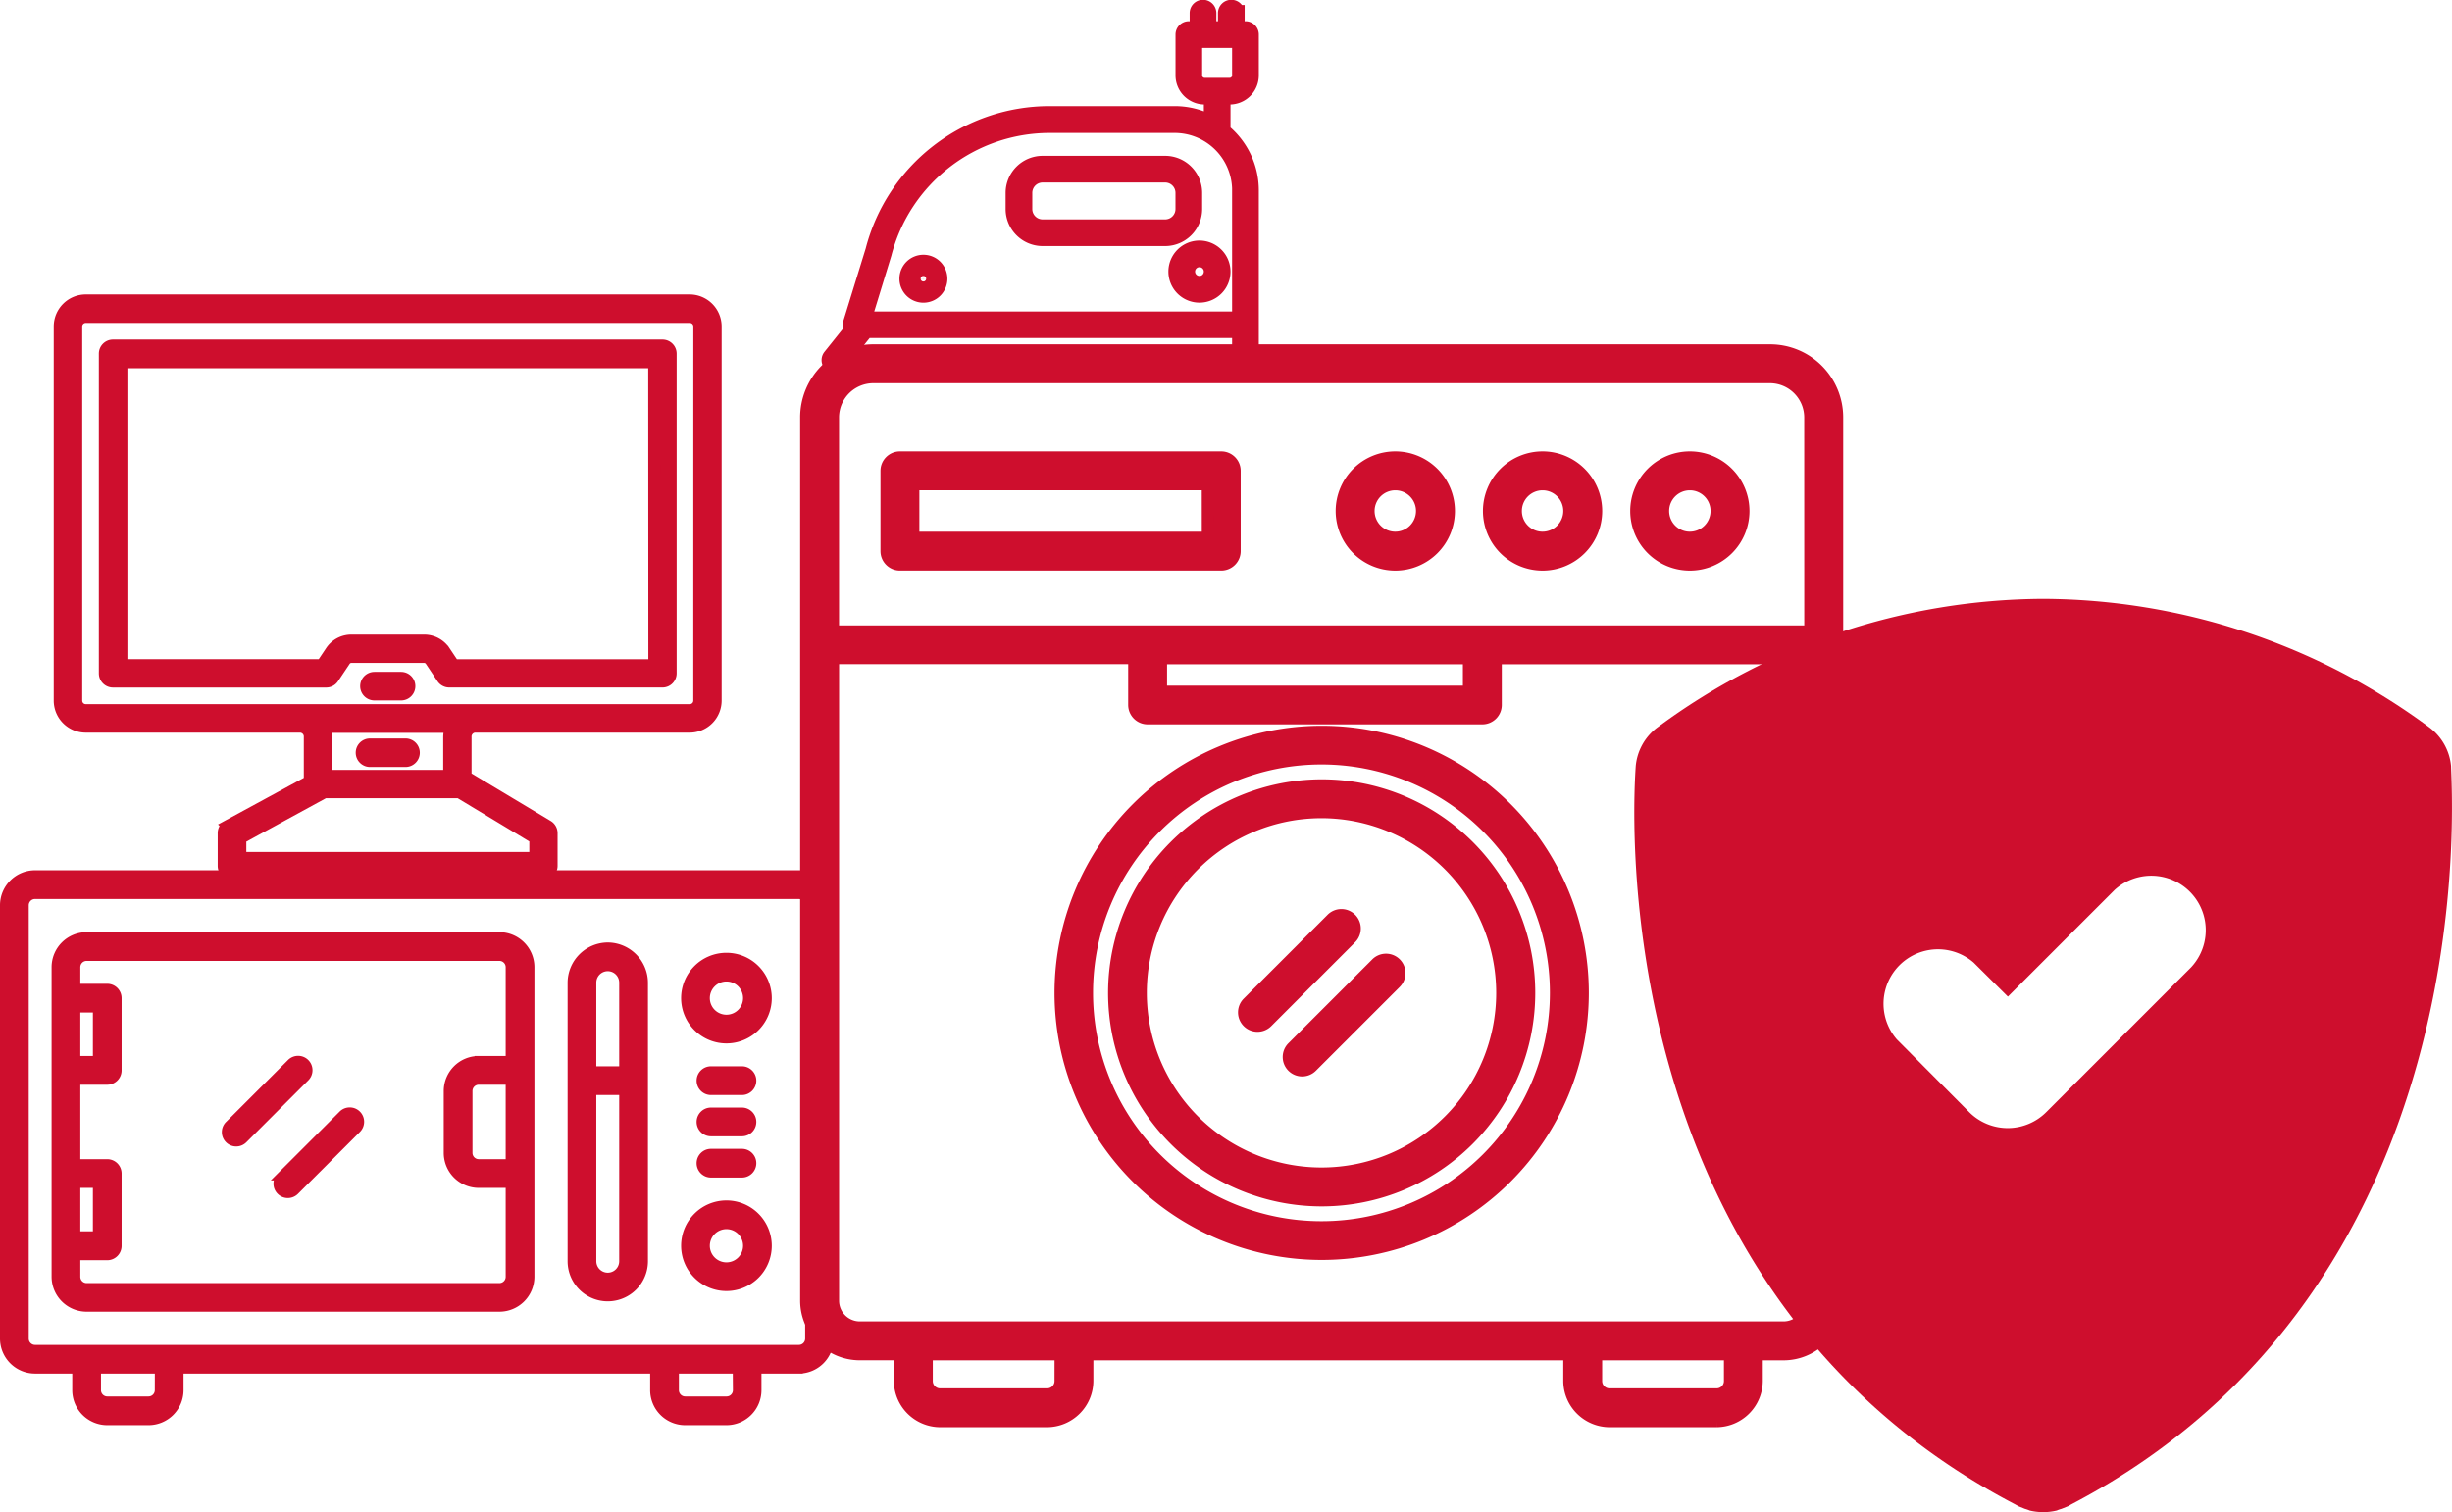 <svg xmlns="http://www.w3.org/2000/svg" width="60.651" height="37.415" viewBox="0 0 60.651 37.415">
  <g id="Group_7176" data-name="Group 7176" transform="translate(-930.58 -361.864)">
    <g id="Group_7175" data-name="Group 7175" transform="translate(930.68 362.064)">
      <g id="Group_7171" data-name="Group 7171" transform="translate(20.422 0)">
        <path id="Path_21833" data-name="Path 21833" d="M49.428,46.758v-.4a.717.717,0,0,0-.716-.716h-3.03a.717.717,0,0,0-.716.716v.4a.717.717,0,0,0,.716.716h3.03A.717.717,0,0,0,49.428,46.758Zm-.26,0a.456.456,0,0,1-.456.456h-3.03a.456.456,0,0,1-.456-.456v-.4a.456.456,0,0,1,.456-.456h3.03a.456.456,0,0,1,.456.456Z" transform="translate(-40.414 -41.786)" fill="#ce0e2d" stroke="#ce0e2d" stroke-width="0.4"/>
        <path id="Path_21834" data-name="Path 21834" d="M25.186,64.466a.393.393,0,1,0,.393.393A.393.393,0,0,0,25.186,64.466Zm0,.525a.132.132,0,1,1,.132-.132A.133.133,0,0,1,25.186,64.991Z" transform="translate(-22.867 -58.163)" fill="#ce0e2d" stroke="#ce0e2d" stroke-width="0.4"/>
        <path id="Path_21835" data-name="Path 21835" d="M76.464,61.775a.568.568,0,1,0,.568.568A.569.569,0,0,0,76.464,61.775Zm0,.875a.308.308,0,1,1,.308-.308A.308.308,0,0,1,76.464,62.651Z" transform="translate(-67.317 -55.823)" fill="#ce0e2d" stroke="#ce0e2d" stroke-width="0.4"/>
        <path id="Path_21836" data-name="Path 21836" d="M19.894,18.238a.521.521,0,0,0,.521-.521v-1.01a.13.13,0,0,0-.13-.13h-.22v-.4a.13.13,0,0,0-.26,0v.4h-.44v-.4a.13.13,0,0,0-.26,0v.4h-.22a.13.13,0,0,0-.13.13v1.01a.521.521,0,0,0,.521.521h.18v.682a1.868,1.868,0,0,0-.92-.242H15.447a4.5,4.5,0,0,0-4.363,3.375l-.553,1.794a.131.131,0,0,0,.02.116.127.127,0,0,0,.031.026l-.553.691a.13.13,0,0,0,.1.212H20.285a.13.13,0,0,0,.13-.13v-4.2a1.878,1.878,0,0,0-.7-1.462v-.859Zm.26,6.393H10.4l.492-.615h9.262Zm0-4.072v3.2H10.832l.5-1.631a4.246,4.246,0,0,1,4.112-3.186h3.087A1.622,1.622,0,0,1,20.155,20.559Zm-.88-2.581a.261.261,0,0,1-.26-.26v-.88h1.14v.88a.261.261,0,0,1-.26.26Z" transform="translate(-10 -16.052)" fill="#ce0e2d" stroke="#ce0e2d" stroke-width="0.4"/>
      </g>
      <g id="Group_7172" data-name="Group 7172" transform="translate(1.379 7.235)">
        <path id="Path_21837" data-name="Path 21837" d="M25.584,15H10.642a.643.643,0,0,0-.642.642V24.9a.643.643,0,0,0,.642.642h5.316a.249.249,0,0,1,.228.261V26.9l-2.024,1.1a.2.2,0,0,0-.106.178v.811a.2.2,0,0,0,.2.2h7.707a.2.2,0,0,0,.2-.2v-.811a.2.2,0,0,0-.1-.174l-2.028-1.217h0v-.984a.249.249,0,0,1,.228-.261h5.316a.643.643,0,0,0,.642-.642V15.642A.643.643,0,0,0,25.584,15Zm-3.82,13.3v.494h-7.3V28.3l2.08-1.135h3.34Zm-5.222-2.752h3.143a.693.693,0,0,0-.051.261v.956H16.592v-.956A.693.693,0,0,0,16.541,25.547ZM25.82,24.9a.237.237,0,0,1-.237.237H10.642a.237.237,0,0,1-.237-.237V15.642a.237.237,0,0,1,.237-.237H25.584a.237.237,0,0,1,.237.237Z" transform="translate(-10 -15)" fill="#ce0e2d" stroke="#ce0e2d" stroke-width="0.3"/>
        <path id="Path_21838" data-name="Path 21838" d="M29.292,20.5H15.7a.2.2,0,0,0-.2.2v7.91a.2.2,0,0,0,.2.2h5.273a.2.2,0,0,0,.169-.09l.287-.429a.2.2,0,0,1,.167-.09h1.8a.2.2,0,0,1,.168.09l.286.428a.2.2,0,0,0,.169.09h5.273a.2.2,0,0,0,.2-.2V20.7A.2.2,0,0,0,29.292,20.5Zm-.2,7.91H24.127l-.225-.337A.6.6,0,0,0,23.4,27.8H21.6a.6.6,0,0,0-.505.271l-.226.338H15.906v-7.5H29.089Z" transform="translate(-14.384 -19.384)" fill="#ce0e2d" stroke="#ce0e2d" stroke-width="0.3"/>
        <path id="Path_21839" data-name="Path 21839" d="M48.237,61.042h-.659a.2.2,0,0,0,0,.406h.659a.2.2,0,0,0,0-.406Z" transform="translate(-39.795 -51.703)" fill="#ce0e2d" stroke="#ce0e2d" stroke-width="0.3"/>
        <path id="Path_21840" data-name="Path 21840" d="M47.036,69.572h.879a.2.2,0,0,0,0-.406h-.879a.2.2,0,0,0,0,.406Z" transform="translate(-39.363 -58.18)" fill="#ce0e2d" stroke="#ce0e2d" stroke-width="0.3"/>
      </g>
      <g id="Group_7173" data-name="Group 7173" transform="translate(19.842 8.469)">
        <path id="Path_21841" data-name="Path 21841" d="M25.779,18H17.831a.331.331,0,0,0-.331.331v1.987a.331.331,0,0,0,.331.331h7.948a.331.331,0,0,0,.331-.331V18.331A.331.331,0,0,0,25.779,18Zm-.331,1.987H18.162V18.662h7.285Z" transform="translate(-15.513 -15.351)" fill="#ce0e2d" stroke="#ce0e2d" stroke-width="0.3"/>
        <path id="Path_21842" data-name="Path 21842" d="M52.825,18a1.325,1.325,0,1,0,1.325,1.325A1.326,1.326,0,0,0,52.825,18Zm0,1.987a.662.662,0,1,1,.662-.662A.663.663,0,0,1,52.825,19.987Z" transform="translate(-38.254 -15.351)" fill="#ce0e2d" stroke="#ce0e2d" stroke-width="0.3"/>
        <path id="Path_21843" data-name="Path 21843" d="M63.825,18a1.325,1.325,0,1,0,1.325,1.325A1.326,1.326,0,0,0,63.825,18Zm0,1.987a.662.662,0,1,1,.662-.662A.663.663,0,0,1,63.825,19.987Z" transform="translate(-45.611 -15.351)" fill="#ce0e2d" stroke="#ce0e2d" stroke-width="0.3"/>
        <path id="Path_21844" data-name="Path 21844" d="M74.825,18a1.325,1.325,0,1,0,1.325,1.325A1.326,1.326,0,0,0,74.825,18Zm0,1.987a.662.662,0,1,1,.662-.662A.663.663,0,0,1,74.825,19.987Z" transform="translate(-52.968 -15.351)" fill="#ce0e2d" stroke="#ce0e2d" stroke-width="0.3"/>
        <path id="Path_21845" data-name="Path 21845" d="M35.343,10H13.156A1.658,1.658,0,0,0,11.5,11.656V33.512a1.326,1.326,0,0,0,1.325,1.325h.993V35.5a1,1,0,0,0,.993.993h2.649a1,1,0,0,0,.993-.993v-.662H30.376V35.5a1,1,0,0,0,.993.993h2.649a1,1,0,0,0,.993-.993v-.662h.662A1.326,1.326,0,0,0,37,33.512V11.656A1.658,1.658,0,0,0,35.343,10ZM17.792,35.5a.331.331,0,0,1-.331.331H14.812a.331.331,0,0,1-.331-.331v-.662h3.312Zm16.558,0a.331.331,0,0,1-.331.331H31.369a.331.331,0,0,1-.331-.331v-.662H34.35Zm1.987-1.987a.663.663,0,0,1-.662.662H12.825a.663.663,0,0,1-.662-.662v-15.9h7.451v1.159a.331.331,0,0,0,.331.331h8.279a.331.331,0,0,0,.331-.331V17.617h7.782ZM20.276,18.445v-.828h7.617v.828Zm16.061-1.49H12.162v-5.3a1,1,0,0,1,.993-.993H35.343a1,1,0,0,1,.993.993Z" transform="translate(-11.5 -10)" fill="#ce0e2d" stroke="#ce0e2d" stroke-width="0.3"/>
        <path id="Path_21846" data-name="Path 21846" d="M30.5,44.958A6.458,6.458,0,1,0,36.958,38.5,6.465,6.465,0,0,0,30.5,44.958Zm12.253,0a5.8,5.8,0,1,1-5.8-5.8A5.8,5.8,0,0,1,42.753,44.958Z" transform="translate(-24.208 -29.062)" fill="#ce0e2d" stroke="#ce0e2d" stroke-width="0.3"/>
        <path id="Path_21847" data-name="Path 21847" d="M34.5,47.633A5.133,5.133,0,1,0,39.633,42.5,5.139,5.139,0,0,0,34.5,47.633Zm9.6,0a4.471,4.471,0,1,1-4.471-4.471A4.476,4.476,0,0,1,44.1,47.633Z" transform="translate(-26.883 -31.737)" fill="#ce0e2d" stroke="#ce0e2d" stroke-width="0.3"/>
        <path id="Path_21848" data-name="Path 21848" d="M44.305,54.843a.331.331,0,0,0,.468,0l2.07-2.07a.331.331,0,1,0-.468-.468l-2.07,2.07A.331.331,0,0,0,44.305,54.843Z" transform="translate(-33.377 -38.23)" fill="#ce0e2d" stroke="#ce0e2d" stroke-width="0.3"/>
        <path id="Path_21849" data-name="Path 21849" d="M47.639,58.177a.331.331,0,0,0,.468,0l2.07-2.07a.331.331,0,1,0-.468-.468l-2.07,2.07A.331.331,0,0,0,47.639,58.177Z" transform="translate(-35.606 -40.46)" fill="#ce0e2d" stroke="#ce0e2d" stroke-width="0.3"/>
      </g>
      <g id="Group_7174" data-name="Group 7174" transform="translate(0 21.432)">
        <path id="Path_21850" data-name="Path 21850" d="M65.893,30.5a.9.9,0,0,0-.893.893v6.892a.893.893,0,1,0,1.787,0V31.393A.9.9,0,0,0,65.893,30.5Zm.383,7.786a.383.383,0,0,1-.766,0V34.074h.766Zm0-4.723h-.766v-2.17a.383.383,0,1,1,.766,0Z" transform="translate(-50.96 -28.713)" fill="#ce0e2d" stroke="#ce0e2d" stroke-width="0.2"/>
        <path id="Path_21851" data-name="Path 21851" d="M77.021,31.5a1.021,1.021,0,1,0,1.021,1.021A1.022,1.022,0,0,0,77.021,31.5Zm0,1.532a.511.511,0,1,1,.511-.511A.511.511,0,0,1,77.021,33.032Z" transform="translate(-59.152 -29.458)" fill="#ce0e2d" stroke="#ce0e2d" stroke-width="0.2"/>
        <path id="Path_21852" data-name="Path 21852" d="M77.021,55.5a1.021,1.021,0,1,0,1.021,1.021A1.022,1.022,0,0,0,77.021,55.5Zm0,1.532a.511.511,0,1,1,.511-.511A.511.511,0,0,1,77.021,57.032Z" transform="translate(-59.152 -47.331)" fill="#ce0e2d" stroke="#ce0e2d" stroke-width="0.2"/>
        <path id="Path_21853" data-name="Path 21853" d="M77.755,43.011h.766a.255.255,0,1,0,0-.511h-.766a.255.255,0,0,0,0,.511Z" transform="translate(-60.269 -37.65)" fill="#ce0e2d" stroke="#ce0e2d" stroke-width="0.2"/>
        <path id="Path_21854" data-name="Path 21854" d="M77.755,47.011h.766a.255.255,0,1,0,0-.511h-.766a.255.255,0,0,0,0,.511Z" transform="translate(-60.269 -40.629)" fill="#ce0e2d" stroke="#ce0e2d" stroke-width="0.2"/>
        <path id="Path_21855" data-name="Path 21855" d="M77.755,51.011h.766a.255.255,0,1,0,0-.511h-.766a.255.255,0,0,0,0,.511Z" transform="translate(-60.269 -43.608)" fill="#ce0e2d" stroke="#ce0e2d" stroke-width="0.2"/>
        <path id="Path_21856" data-name="Path 21856" d="M29.656,23.5H10.766a.767.767,0,0,0-.766.766V34.987a.767.767,0,0,0,.766.766h1.021v.511a.767.767,0,0,0,.766.766h1.021a.767.767,0,0,0,.766-.766v-.511H26.082v.511a.767.767,0,0,0,.766.766h1.021a.767.767,0,0,0,.766-.766v-.511h1.021a.767.767,0,0,0,.766-.766V24.266A.767.767,0,0,0,29.656,23.5ZM13.829,36.264a.256.256,0,0,1-.255.255H12.553a.256.256,0,0,1-.255-.255v-.511h1.532Zm14.3,0a.256.256,0,0,1-.255.255H26.848a.256.256,0,0,1-.255-.255v-.511h1.532Zm1.787-1.276a.256.256,0,0,1-.255.255H10.766a.256.256,0,0,1-.255-.255V24.266a.256.256,0,0,1,.255-.255h18.89a.256.256,0,0,1,.255.255Z" transform="translate(-10 -23.5)" fill="#ce0e2d" stroke="#ce0e2d" stroke-width="0.2"/>
        <path id="Path_21857" data-name="Path 21857" d="M25.977,29.5H15.766a.767.767,0,0,0-.766.766v7.658a.767.767,0,0,0,.766.766H25.977a.767.767,0,0,0,.766-.766V30.266A.767.767,0,0,0,25.977,29.5ZM15.511,31.287h.511v1.276h-.511Zm0,4.34h.511V36.9h-.511Zm10.721-.511h-.766a.256.256,0,0,1-.255-.255V33.329a.256.256,0,0,1,.255-.255h.766Zm0-2.553h-.766a.767.767,0,0,0-.766.766v1.532a.767.767,0,0,0,.766.766h.766v2.3a.256.256,0,0,1-.255.255H15.766a.256.256,0,0,1-.255-.255v-.511h.766a.255.255,0,0,0,.255-.255V35.371a.255.255,0,0,0-.255-.255h-.766V33.074h.766a.255.255,0,0,0,.255-.255V31.032a.255.255,0,0,0-.255-.255h-.766v-.511a.256.256,0,0,1,.255-.255H25.977a.256.256,0,0,1,.255.255Z" transform="translate(-13.724 -27.968)" fill="#ce0e2d" stroke="#ce0e2d" stroke-width="0.2"/>
        <path id="Path_21858" data-name="Path 21858" d="M33.467,41.561a.255.255,0,0,0-.361,0l-1.532,1.532a.255.255,0,1,0,.361.361l1.532-1.532A.255.255,0,0,0,33.467,41.561Z" transform="translate(-26.012 -36.895)" fill="#ce0e2d" stroke="#ce0e2d" stroke-width="0.2"/>
        <path id="Path_21859" data-name="Path 21859" d="M38.106,46.561l-1.532,1.532a.255.255,0,1,0,.361.361l1.532-1.532a.255.255,0,1,0-.361-.361Z" transform="translate(-29.735 -40.619)" fill="#ce0e2d" stroke="#ce0e2d" stroke-width="0.2"/>
      </g>
    </g>
    <path id="Path_21860" data-name="Path 21860" d="M23.2,5.361a1.347,1.347,0,0,0-.559-.976A16.161,16.161,0,0,0,13.1,1.22,16.161,16.161,0,0,0,3.591,4.385a1.347,1.347,0,0,0-.559.976C3,5.887,2.056,18.223,12.426,23.63h0l.067.04.168.067a.774.774,0,0,1,.114.04,1.421,1.421,0,0,0,.673,0,.774.774,0,0,1,.114-.04l.168-.067.067-.04h0C24.143,18.223,23.2,5.887,23.2,5.361Zm-6.424,4.97L13.187,13.92a1.347,1.347,0,0,1-1.906,0l-1.791-1.8a1.347,1.347,0,0,1,1.9-1.9l.848.842,2.64-2.64a1.347,1.347,0,0,1,1.9,1.906Z" transform="translate(968.008 375.46)" fill="#ce0e2d"/>
  </g>
</svg>
